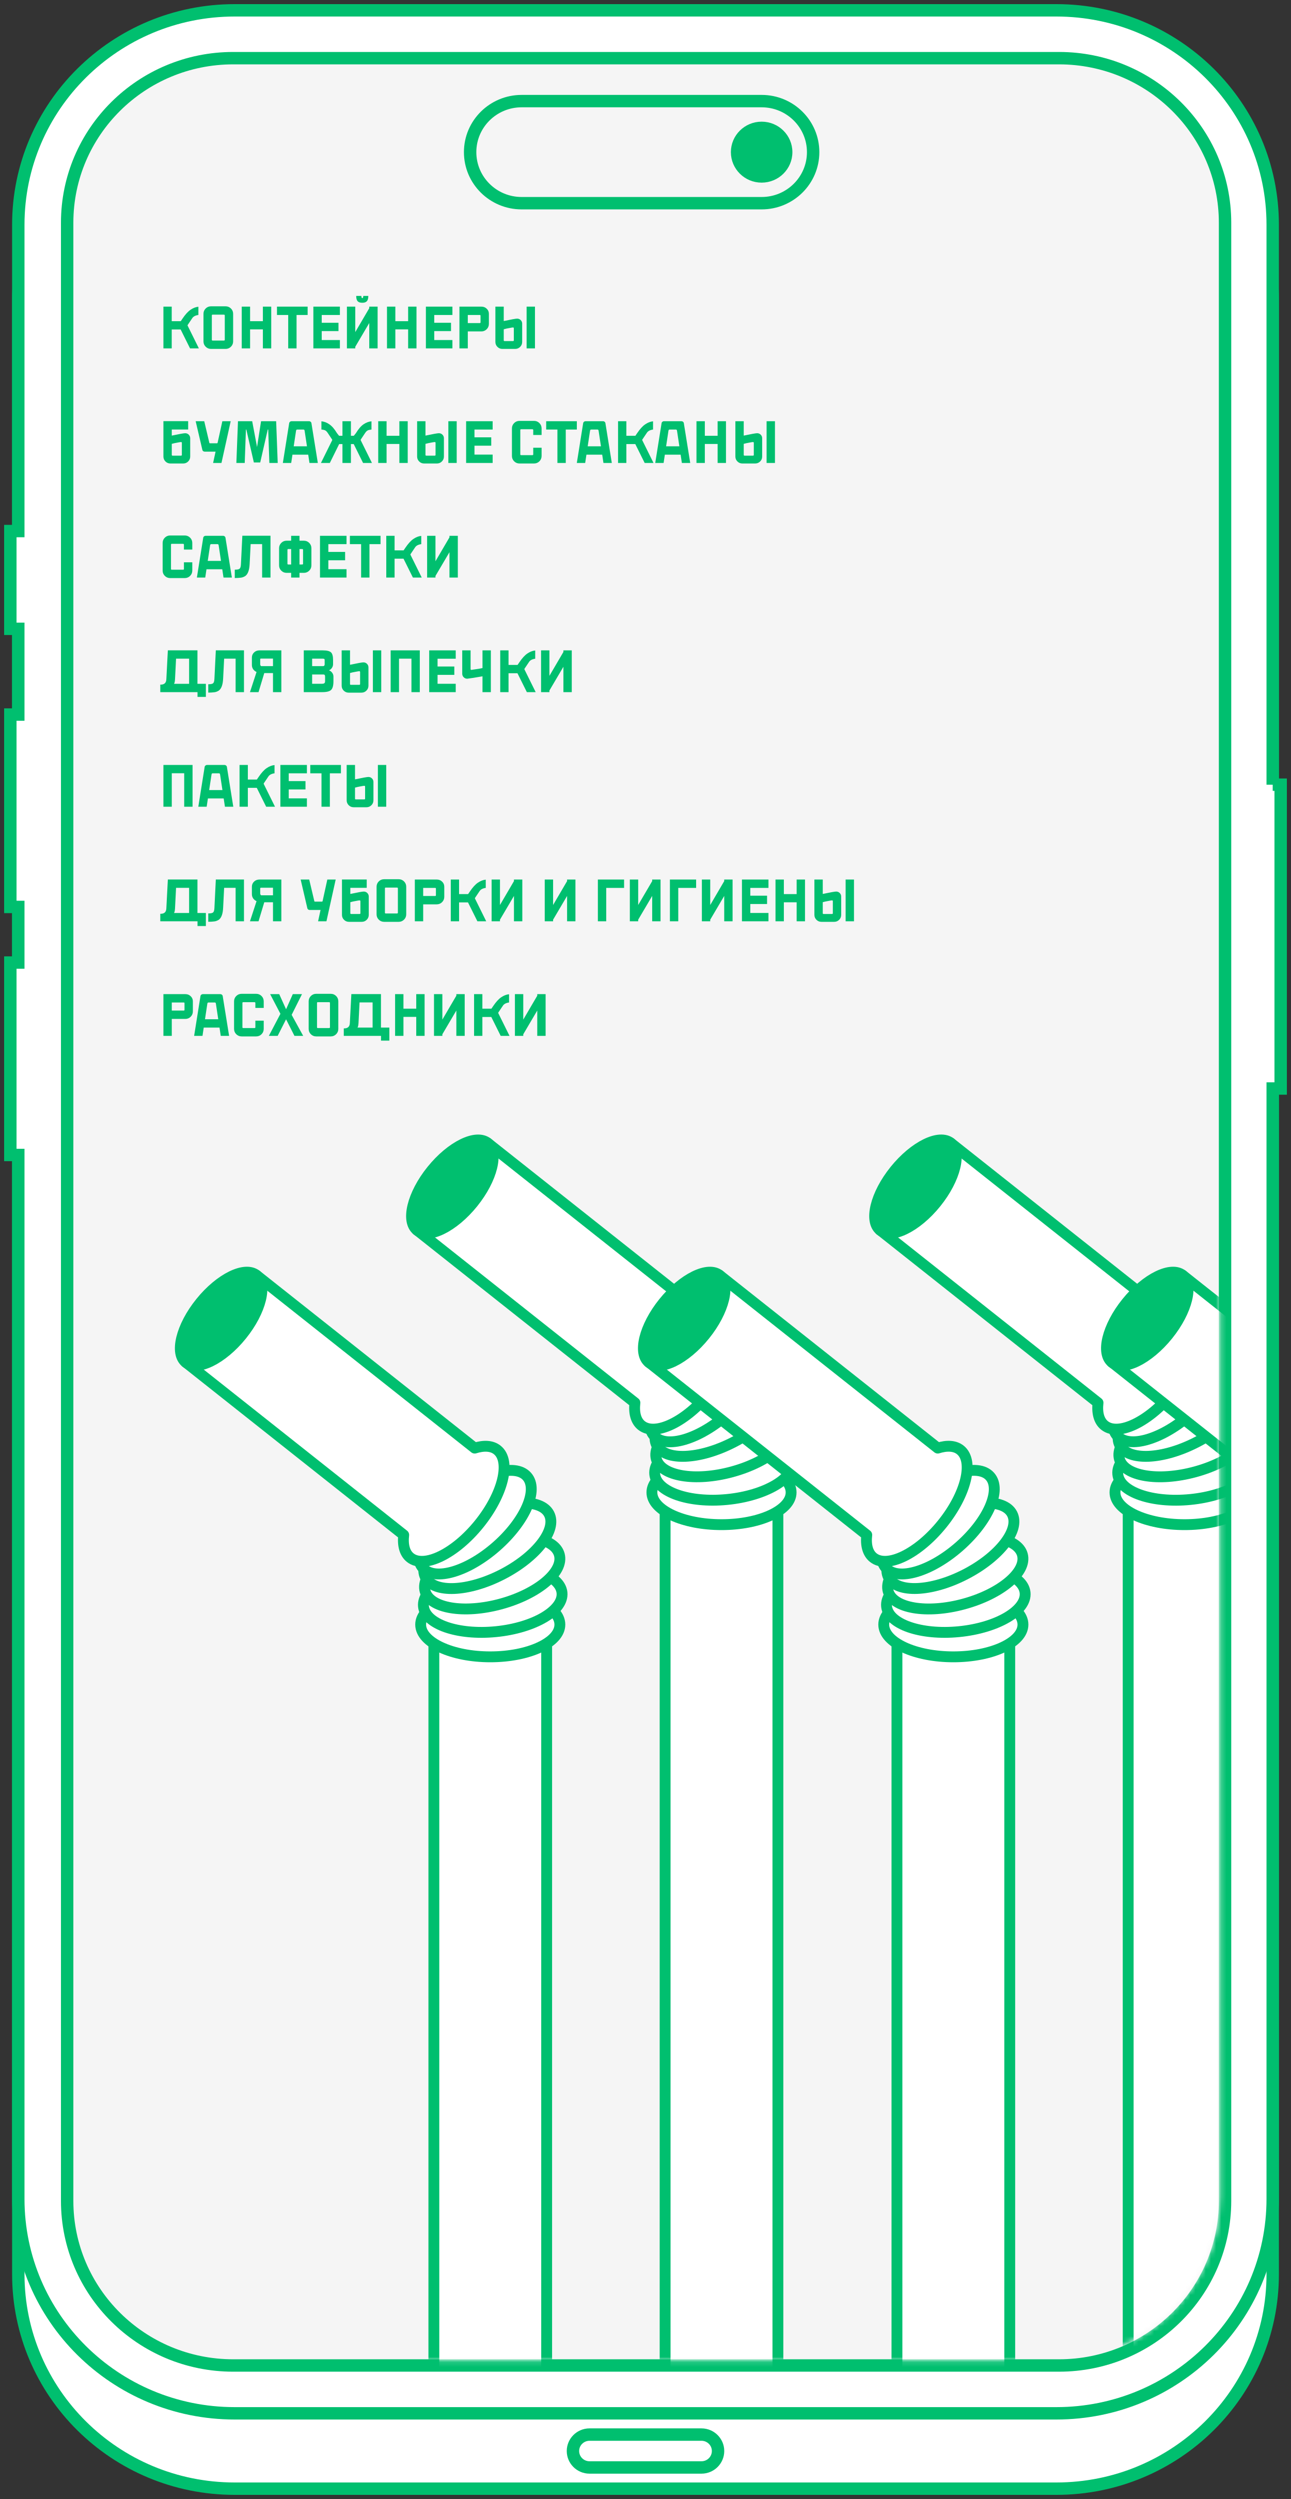 <svg width="250" height="484" viewBox="0 0 250 484" fill="none" xmlns="http://www.w3.org/2000/svg">
<rect x="0" y="0" width="250" height="484" fill="#333333" stroke="none"/>
<path d="M204.567 16.582H45.434C22.299 16.582 3.544 35.174 3.544 58.108V440.474C3.544 463.408 22.299 482 45.434 482H204.567C227.702 482 246.458 463.408 246.458 440.474V58.108C246.458 35.174 227.702 16.582 204.567 16.582Z" fill="white" stroke="#00BF6F" stroke-width="2.401" stroke-miterlimit="10"/>
<path d="M246.457 151.979V43.526C246.457 20.593 227.7 2 204.566 2H45.434C22.3 2 3.543 20.593 3.543 43.526V102.853H2V121.786H3.543V138.391H2V175.655H3.543V186.428H2V223.692H3.543V425.88C3.543 448.812 22.3 467.406 45.434 467.406H204.566C227.7 467.406 246.457 448.812 246.457 425.88V210.818H248V151.973H246.457V151.979Z" fill="white" stroke="#00BF6F" stroke-width="2.401" stroke-miterlimit="10"/>
<path d="M205.076 11.264H45.157C27.4 11.264 13.005 25.533 13.005 43.136V426.27C13.005 443.872 27.4 458.142 45.157 458.142H205.076C222.833 458.142 237.228 443.872 237.228 426.27V43.136C237.228 25.533 222.833 11.264 205.076 11.264Z" fill="#F5F5F5" stroke="#00BF6F" stroke-width="2.401" stroke-miterlimit="10"/>
<mask id="mask0_618_39706" style="mask-type:alpha" maskUnits="userSpaceOnUse" x="13" y="11" width="224" height="447">
<path d="M45.014 12.462H204.219C221.241 12.462 235.027 26.17 235.027 43.063V425.347C235.027 442.24 221.241 455.948 204.219 455.948H45.014C27.991 455.948 14.205 442.24 14.205 425.347V43.063C14.205 26.17 27.991 12.462 45.014 12.462Z" fill="#F5F5F5" stroke="#00BF6F" stroke-width="2.401" stroke-miterlimit="10"/>
</mask>
<g mask="url(#mask0_618_39706)">
<path d="M147.491 19.582H101.013C95.505 19.582 91.04 24.008 91.04 29.468C91.04 34.928 95.505 39.354 101.013 39.354H147.491C152.999 39.354 157.464 34.928 157.464 29.468C157.464 24.008 152.999 19.582 147.491 19.582Z" stroke="#00BF6F" stroke-width="2.401" stroke-miterlimit="10"/>
<path d="M153.146 29.469C153.146 32.561 150.616 35.073 147.49 35.073C144.364 35.073 141.834 32.561 141.834 29.469C141.834 26.376 144.364 23.864 147.49 23.864C150.616 23.864 153.146 26.376 153.146 29.469Z" fill="#00BF6F" stroke="#00BF6F" stroke-width="0.6"/>
<path d="M38.42 61.004C37.82 61.085 37.412 61.307 37.197 61.671L36.327 62.965V63.056L38.511 67.475H36.802L34.983 63.815H33.254V67.475H31.646V59.386H33.254V62.207H35.003L35.346 61.702C35.892 60.893 36.411 60.323 36.903 59.993C37.409 59.649 37.914 59.454 38.42 59.407V61.004ZM39.403 60.782C39.403 60.377 39.544 60.033 39.828 59.75C40.111 59.467 40.454 59.326 40.859 59.326H43.69C44.094 59.326 44.438 59.467 44.721 59.75C45.004 60.033 45.146 60.377 45.146 60.782V66.12C45.146 66.524 45.004 66.868 44.721 67.151C44.438 67.434 44.094 67.576 43.69 67.576H40.859C40.454 67.576 40.111 67.434 39.828 67.151C39.544 66.868 39.403 66.524 39.403 66.12V60.782ZM41.021 65.806C41.021 65.907 41.071 65.958 41.172 65.958H43.356C43.471 65.958 43.528 65.907 43.528 65.806V61.095C43.528 60.994 43.471 60.943 43.356 60.943H41.172C41.071 60.943 41.021 60.994 41.021 61.095V65.806ZM48.429 62.207H50.906V59.386H52.524V67.475H50.906V63.794H48.429V67.475H46.812V59.386H48.429V62.207ZM53.637 59.386H59.572V61.004H57.428V67.475H55.811V61.004H53.637V59.386ZM65.819 61.004H62.301V62.511H65.546V64.128H62.301V65.857H65.819V67.475H60.683V59.386H65.819V61.004ZM71.507 67.475V62.561L68.798 67.161V67.475H67.18V59.386H68.798V64.32L71.507 59.69V59.386H73.125V67.475H71.507ZM71.325 57.314C71.325 57.792 71.231 58.133 71.042 58.335C70.86 58.537 70.564 58.638 70.153 58.638C69.741 58.638 69.441 58.537 69.253 58.335C69.071 58.133 68.98 57.792 68.98 57.314H69.981C69.981 57.597 70.041 57.739 70.163 57.739C70.284 57.739 70.345 57.597 70.345 57.314H71.325ZM76.558 62.207H79.035V59.386H80.653V67.475H79.035V63.794H76.558V67.475H74.94V59.386H76.558V62.207ZM87.61 61.004H84.091V62.511H87.337V64.128H84.091V65.857H87.61V67.475H82.474V59.386H87.61V61.004ZM93.217 59.386C93.635 59.386 93.978 59.521 94.248 59.791C94.531 60.054 94.672 60.384 94.672 60.782V62.733C94.672 63.137 94.531 63.481 94.248 63.764C93.965 64.047 93.621 64.189 93.217 64.189H90.588V67.475H88.97V59.386H93.217ZM92.913 62.571C93.008 62.571 93.055 62.524 93.055 62.43V61.146C93.055 61.051 93.008 61.004 92.913 61.004H90.588V62.571H92.913ZM97.549 62.177C99.011 61.867 99.877 61.712 100.147 61.712C100.417 61.712 100.646 61.806 100.834 61.995C101.023 62.184 101.118 62.413 101.118 62.682V66.231C101.118 66.602 100.986 66.918 100.723 67.181C100.46 67.444 100.144 67.576 99.773 67.576H97.276C96.905 67.576 96.588 67.444 96.325 67.181C96.062 66.918 95.931 66.602 95.931 66.231V59.386H97.549V62.177ZM103.595 67.475H101.977V59.386H103.595V67.475ZM99.5 63.592C99.5 63.478 99.449 63.42 99.348 63.42C99.247 63.42 98.994 63.461 98.59 63.542C98.226 63.602 97.879 63.68 97.549 63.774V65.907C97.549 66.009 97.599 66.059 97.7 66.059H99.348C99.449 66.059 99.5 66.009 99.5 65.907V63.592Z" fill="#00BF6F"/>
<path d="M33.264 84.368C34.726 84.058 35.593 83.903 35.862 83.903C36.132 83.903 36.361 83.998 36.55 84.186C36.738 84.375 36.833 84.604 36.833 84.874V88.422C36.833 88.793 36.701 89.11 36.438 89.373C36.175 89.636 35.859 89.767 35.488 89.767H32.991C32.62 89.767 32.303 89.636 32.04 89.373C31.778 89.11 31.646 88.793 31.646 88.422V81.568H36.438V83.185H33.264V84.368ZM35.215 85.784C35.215 85.669 35.164 85.612 35.063 85.612C34.962 85.612 34.709 85.652 34.305 85.733C33.941 85.794 33.594 85.871 33.264 85.966V88.099C33.264 88.2 33.314 88.251 33.415 88.251H35.063C35.164 88.251 35.215 88.2 35.215 88.099V85.784ZM44.675 81.578L42.886 89.666H41.268L41.744 87.472H39.62C39.519 87.472 39.425 87.438 39.337 87.371C39.25 87.297 39.199 87.216 39.186 87.128L37.892 81.578H39.55L40.54 85.763C40.554 85.824 40.581 85.855 40.621 85.855H42.027C42.087 85.855 42.124 85.824 42.138 85.763L43.058 81.578H44.675ZM49.776 86.582L50.554 81.578H53.476L53.779 89.666H52.162L51.939 83.195H51.848L50.392 89.565H49.159L47.703 83.195H47.622L47.39 89.666H45.772L46.085 81.578H48.835L49.776 86.582ZM56.633 88.058L56.39 89.666H54.773L56.006 81.922C56.019 81.834 56.07 81.756 56.158 81.689C56.245 81.615 56.34 81.578 56.441 81.578H59.868C59.969 81.578 60.063 81.615 60.151 81.689C60.239 81.756 60.289 81.834 60.303 81.922L61.546 89.666H59.929L59.686 88.058H56.633ZM58.989 83.428C58.968 83.273 58.898 83.195 58.776 83.195H57.553C57.425 83.195 57.351 83.273 57.33 83.428L56.875 86.441H59.443L58.989 83.428ZM71.937 83.195C71.593 83.229 71.347 83.287 71.199 83.367C71.037 83.448 70.872 83.613 70.704 83.863L69.844 85.157V85.248L72.028 89.666H70.309L68.499 86.006H67.954V89.666H66.316V86.006H65.679L63.869 89.666H62.15L64.334 85.248V85.157L63.475 83.863C63.32 83.627 63.165 83.465 63.01 83.377C62.848 83.283 62.592 83.222 62.241 83.195V81.598C62.774 81.645 63.283 81.837 63.768 82.174C64.273 82.511 64.769 83.084 65.254 83.893L65.659 84.399H66.316V81.578H67.954V84.399H68.52L68.924 83.893C69.409 83.091 69.901 82.518 70.4 82.174C70.899 81.837 71.411 81.645 71.937 81.598V83.195ZM74.86 84.399H77.337V81.578H78.954V89.666H77.337V85.986H74.86V89.666H73.242V81.578H74.86V84.399ZM82.393 84.368C83.856 84.058 84.722 83.903 84.992 83.903C85.261 83.903 85.49 83.998 85.679 84.186C85.868 84.375 85.962 84.604 85.962 84.874V88.422C85.962 88.793 85.831 89.11 85.568 89.373C85.305 89.636 84.988 89.767 84.617 89.767H82.12C81.749 89.767 81.433 89.636 81.17 89.373C80.907 89.11 80.776 88.793 80.776 88.422V81.578H82.393V84.368ZM88.439 89.666H86.822V81.578H88.439V89.666ZM84.344 85.784C84.344 85.669 84.294 85.612 84.193 85.612C84.092 85.612 83.839 85.652 83.434 85.733C83.071 85.794 82.724 85.871 82.393 85.966V88.099C82.393 88.2 82.444 88.251 82.545 88.251H84.193C84.294 88.251 84.344 88.2 84.344 88.099V85.784ZM95.4 83.195H91.881V84.702H95.127V86.32H91.881V88.048H95.4V89.666H90.264V81.578H95.4V83.195ZM99.136 82.973C99.136 82.569 99.278 82.225 99.561 81.942C99.844 81.659 100.188 81.517 100.592 81.517H103.423C103.827 81.517 104.171 81.659 104.454 81.942C104.737 82.225 104.879 82.569 104.879 82.973V84.247H103.261V83.287C103.261 83.185 103.197 83.135 103.069 83.135H100.906C100.804 83.135 100.754 83.185 100.754 83.287V87.998C100.754 88.099 100.804 88.15 100.906 88.15H103.11C103.211 88.15 103.261 88.099 103.261 87.998V86.714H104.879V88.311C104.879 88.716 104.737 89.059 104.454 89.343C104.171 89.626 103.827 89.767 103.423 89.767H100.592C100.188 89.767 99.844 89.626 99.561 89.343C99.278 89.059 99.136 88.716 99.136 88.311V82.973ZM105.768 81.578H111.703V83.195H109.559V89.666H107.942V83.195H105.768V81.578ZM113.562 88.058L113.319 89.666H111.702L112.935 81.922C112.949 81.834 112.999 81.756 113.087 81.689C113.175 81.615 113.269 81.578 113.37 81.578H116.797C116.898 81.578 116.993 81.615 117.08 81.689C117.168 81.756 117.219 81.834 117.232 81.922L118.476 89.666H116.858L116.615 88.058H113.562ZM115.918 83.428C115.898 83.273 115.827 83.195 115.705 83.195H114.482C114.354 83.195 114.28 83.273 114.26 83.428L113.805 86.441H116.373L115.918 83.428ZM126.46 83.195C125.86 83.276 125.452 83.499 125.237 83.863L124.367 85.157V85.248L126.551 89.666H124.842L123.023 86.006H121.294V89.666H119.686V81.578H121.294V84.399H123.043L123.386 83.893C123.932 83.084 124.451 82.515 124.943 82.184C125.449 81.841 125.954 81.645 126.46 81.598V83.195ZM128.747 88.058L128.505 89.666H126.887L128.12 81.922C128.134 81.834 128.184 81.756 128.272 81.689C128.36 81.615 128.454 81.578 128.555 81.578H131.982C132.084 81.578 132.178 81.615 132.266 81.689C132.353 81.756 132.404 81.834 132.417 81.922L133.661 89.666H132.043L131.8 88.058H128.747ZM131.103 83.428C131.083 83.273 131.012 83.195 130.891 83.195H129.667C129.539 83.195 129.465 83.273 129.445 83.428L128.99 86.441H131.558L131.103 83.428ZM136.489 84.399H138.966V81.578H140.584V89.666H138.966V85.986H136.489V89.666H134.871V81.578H136.489V84.399ZM144.022 84.368C145.485 84.058 146.351 83.903 146.621 83.903C146.89 83.903 147.119 83.998 147.308 84.186C147.497 84.375 147.591 84.604 147.591 84.874V88.422C147.591 88.793 147.46 89.11 147.197 89.373C146.934 89.636 146.617 89.767 146.246 89.767H143.749C143.378 89.767 143.062 89.636 142.799 89.373C142.536 89.11 142.405 88.793 142.405 88.422V81.578H144.022V84.368ZM150.068 89.666H148.45V81.578H150.068V89.666ZM145.973 85.784C145.973 85.669 145.923 85.612 145.822 85.612C145.721 85.612 145.468 85.652 145.064 85.733C144.7 85.794 144.352 85.871 144.022 85.966V88.099C144.022 88.2 144.073 88.251 144.174 88.251H145.822C145.923 88.251 145.973 88.2 145.973 88.099V85.784Z" fill="#00BF6F"/>
<path d="M31.494 105.166C31.494 104.762 31.636 104.418 31.919 104.135C32.202 103.852 32.546 103.711 32.95 103.711H35.781C36.186 103.711 36.529 103.852 36.812 104.135C37.096 104.418 37.237 104.762 37.237 105.166V106.44H35.619V105.48C35.619 105.379 35.555 105.328 35.427 105.328H33.264C33.163 105.328 33.112 105.379 33.112 105.48V110.191C33.112 110.292 33.163 110.343 33.264 110.343H35.468C35.569 110.343 35.619 110.292 35.619 110.191V108.907H37.237V110.505C37.237 110.909 37.096 111.253 36.812 111.536C36.529 111.819 36.186 111.96 35.781 111.96H32.95C32.546 111.96 32.202 111.819 31.919 111.536C31.636 111.253 31.494 110.909 31.494 110.505V105.166ZM39.986 110.252L39.744 111.859H38.126L39.36 104.115C39.373 104.027 39.424 103.95 39.511 103.882C39.599 103.808 39.693 103.771 39.794 103.771H43.222C43.323 103.771 43.417 103.808 43.505 103.882C43.592 103.95 43.643 104.027 43.657 104.115L44.9 111.859H43.282L43.04 110.252H39.986ZM42.342 105.621C42.322 105.466 42.251 105.389 42.13 105.389H40.907C40.778 105.389 40.704 105.466 40.684 105.621L40.229 108.634H42.797L42.342 105.621ZM52.379 111.859H50.761V105.379H48.537L48.345 109.21C48.291 110.41 48.008 111.195 47.496 111.566C47.199 111.748 46.916 111.853 46.646 111.88C46.276 111.927 45.918 111.95 45.575 111.95H45.463V110.333H45.575C46.013 110.326 46.296 110.255 46.424 110.12C46.559 109.986 46.636 109.709 46.656 109.291L46.929 103.761H52.379V111.859ZM58.847 104.722C59.252 104.722 59.596 104.863 59.879 105.146C60.162 105.429 60.303 105.773 60.303 106.177V109.494C60.303 109.898 60.162 110.242 59.879 110.525C59.596 110.808 59.252 110.949 58.847 110.949H57.998V111.859H56.38V110.949H55.501C55.096 110.949 54.753 110.808 54.47 110.525C54.187 110.242 54.045 109.898 54.045 109.494V106.177C54.045 105.773 54.187 105.429 54.47 105.146C54.753 104.863 55.096 104.722 55.501 104.722H56.38V103.771H57.998V104.722H58.847ZM56.38 109.332V106.339H55.814C55.713 106.339 55.663 106.39 55.663 106.491V109.18C55.663 109.281 55.713 109.332 55.814 109.332H56.38ZM58.686 106.491C58.686 106.39 58.628 106.339 58.514 106.339H57.998V109.332H58.514C58.628 109.332 58.686 109.281 58.686 109.18V106.491ZM67.103 105.389H63.585V106.895H66.83V108.513H63.585V110.242H67.103V111.859H61.967V103.771H67.103V105.389ZM67.756 103.771H73.691V105.389H71.547V111.859H69.93V105.389H67.756V103.771ZM81.576 105.389C80.976 105.47 80.568 105.692 80.353 106.056L79.483 107.35V107.441L81.667 111.859H79.958L78.139 108.199H76.41V111.859H74.802V103.771H76.41V106.592H78.159L78.503 106.086C79.049 105.278 79.567 104.708 80.059 104.378C80.565 104.034 81.071 103.839 81.576 103.791V105.389ZM88.656 111.859H87.038V106.946L84.328 111.546V111.859H82.711V103.771H84.328V108.705L87.038 104.074V103.771H88.656V111.859Z" fill="#00BF6F"/>
<path d="M39.866 132.443V134.971H38.248V134.051H31.04V132.595H31.131C31.825 132.595 32.185 132.251 32.212 131.564L32.505 125.952H38.238V132.443H39.866ZM36.62 127.57H34.093L33.891 131.584C33.857 132.056 33.789 132.342 33.688 132.443H36.62V127.57ZM47.245 134.051H45.627V127.57H43.403L43.211 131.402C43.157 132.602 42.874 133.387 42.361 133.758C42.065 133.94 41.782 134.044 41.512 134.071C41.142 134.118 40.784 134.142 40.441 134.142H40.329V132.524H40.441C40.879 132.517 41.162 132.447 41.29 132.312C41.425 132.177 41.502 131.901 41.522 131.483L41.795 125.952H47.245V134.051ZM51.176 130.361L50.063 134.051H48.405L49.679 130.148C49.41 130.027 49.191 129.848 49.022 129.612C48.86 129.37 48.779 129.1 48.779 128.804V127.358C48.779 126.96 48.918 126.63 49.194 126.367C49.47 126.097 49.818 125.963 50.235 125.963H54.482V134.051H52.864V130.361H51.176ZM50.387 127.712V128.652C50.387 128.793 50.444 128.915 50.559 129.016H52.864V127.55H50.519C50.431 127.55 50.387 127.604 50.387 127.712ZM62.528 125.963C63.296 125.963 63.818 126.091 64.095 126.347C64.364 126.596 64.499 127.092 64.499 127.833V128.632C64.499 128.888 64.425 129.127 64.277 129.35C64.135 129.565 63.95 129.724 63.721 129.825C63.97 129.926 64.172 130.084 64.327 130.3C64.489 130.516 64.57 130.762 64.57 131.038V131.948C64.57 132.763 64.422 133.319 64.125 133.616C63.835 133.906 63.266 134.051 62.416 134.051H58.827V125.963H62.528ZM62.548 129.016C62.764 129.016 62.871 128.895 62.871 128.652V127.863C62.871 127.742 62.848 127.664 62.801 127.631C62.753 127.59 62.662 127.57 62.528 127.57H60.445V129.016H62.548ZM62.305 132.433C62.548 132.433 62.716 132.396 62.811 132.322C62.905 132.248 62.952 132.113 62.952 131.918V131.038C62.952 130.768 62.855 130.634 62.659 130.634H60.445V132.433H62.305ZM67.781 128.753C69.243 128.443 70.109 128.288 70.379 128.288C70.649 128.288 70.878 128.382 71.067 128.571C71.255 128.76 71.35 128.989 71.35 129.259V132.807C71.35 133.178 71.218 133.495 70.955 133.758C70.692 134.02 70.376 134.152 70.005 134.152H67.508C67.137 134.152 66.82 134.02 66.557 133.758C66.294 133.495 66.163 133.178 66.163 132.807V125.963H67.781V128.753ZM73.827 134.051H72.209V125.963H73.827V134.051ZM69.732 130.168C69.732 130.054 69.681 129.997 69.58 129.997C69.479 129.997 69.227 130.037 68.822 130.118C68.458 130.179 68.111 130.256 67.781 130.35V132.484C67.781 132.585 67.831 132.635 67.932 132.635H69.58C69.681 132.635 69.732 132.585 69.732 132.484V130.168ZM81.293 134.051H79.675V127.57H77.269V134.051H75.651V125.963H81.293V134.051ZM88.251 127.58H84.733V129.087H87.978V130.704H84.733V132.433H88.251V134.051H83.115V125.963H88.251V127.58ZM95.051 125.963V134.051H93.434V130.987C92.874 131.088 92.291 131.186 91.685 131.281C90.937 131.395 90.535 131.452 90.482 131.452C90.212 131.452 89.983 131.358 89.794 131.169C89.605 130.981 89.511 130.751 89.511 130.482V125.963H91.129V129.572C91.129 129.687 91.179 129.744 91.28 129.744L91.594 129.693C92.51 129.572 93.124 129.471 93.434 129.39V125.963H95.051ZM103.643 127.58C103.043 127.661 102.635 127.884 102.42 128.248L101.55 129.542V129.633L103.734 134.051H102.025L100.205 130.391H98.477V134.051H96.869V125.963H98.477V128.783H100.226L100.569 128.278C101.115 127.469 101.634 126.899 102.126 126.569C102.632 126.225 103.137 126.03 103.643 125.983V127.58ZM110.722 134.051H109.105V129.137L106.395 133.737V134.051H104.777V125.963H106.395V130.896L109.105 126.266V125.963H110.722V134.051Z" fill="#00BF6F"/>
<a href="https://yan-s.ru/catalog/dlya_vypechki/">
<rect fill="black" fill-opacity="0" y="-2.37" width="80.896" height="14.741"/>
</a>
<path d="M37.288 156.244H35.67V149.763H33.264V156.244H31.646V148.156H37.288V156.244ZM40.263 154.637L40.02 156.244H38.403L39.636 148.5C39.65 148.412 39.7 148.335 39.788 148.267C39.875 148.193 39.97 148.156 40.071 148.156H43.498C43.599 148.156 43.694 148.193 43.781 148.267C43.869 148.335 43.919 148.412 43.933 148.5L45.176 156.244H43.559L43.316 154.637H40.263ZM42.619 150.006C42.598 149.851 42.528 149.774 42.406 149.774H41.183C41.055 149.774 40.981 149.851 40.961 150.006L40.505 153.019H43.074L42.619 150.006ZM53.161 149.774C52.561 149.854 52.153 150.077 51.937 150.441L51.068 151.735V151.826L53.252 156.244H51.543L49.723 152.584H47.995V156.244H46.387V148.156H47.995V150.977H49.743L50.087 150.471C50.633 149.662 51.152 149.093 51.644 148.763C52.15 148.419 52.655 148.223 53.161 148.176V149.774ZM59.431 149.774H55.913V151.28H59.158V152.898H55.913V154.627H59.431V156.244H54.295V148.156H59.431V149.774ZM60.084 148.156H66.019V149.774H63.876V156.244H62.258V149.774H60.084V148.156ZM68.748 150.946C70.211 150.636 71.077 150.481 71.347 150.481C71.616 150.481 71.845 150.576 72.034 150.764C72.223 150.953 72.317 151.182 72.317 151.452V155.001C72.317 155.371 72.186 155.688 71.923 155.951C71.66 156.214 71.343 156.345 70.973 156.345H68.475C68.105 156.345 67.788 156.214 67.525 155.951C67.262 155.688 67.131 155.371 67.131 155.001V148.156H68.748V150.946ZM74.794 156.244H73.177V148.156H74.794V156.244ZM70.7 152.362C70.7 152.247 70.649 152.19 70.548 152.19C70.447 152.19 70.194 152.23 69.79 152.311C69.426 152.372 69.079 152.449 68.748 152.544V154.677C68.748 154.778 68.799 154.829 68.9 154.829H70.548C70.649 154.829 70.7 154.778 70.7 154.677V152.362Z" fill="#00BF6F"/>
<a href="https://yan-s.ru/catalog/pakety/">
<rect fill="black" fill-opacity="0" y="-2.37" width="44.968" height="14.741"/>
</a>
<path d="M39.866 176.828V179.356H38.248V178.436H31.04V176.98H31.131C31.825 176.98 32.185 176.636 32.212 175.948L32.505 170.337H38.238V176.828H39.866ZM36.62 171.955H34.093L33.891 175.969C33.857 176.44 33.789 176.727 33.688 176.828H36.62V171.955ZM47.245 178.436H45.627V171.955H43.403L43.211 175.787C43.157 176.986 42.874 177.772 42.361 178.142C42.065 178.324 41.782 178.429 41.512 178.456C41.142 178.503 40.784 178.527 40.441 178.527H40.329V176.909H40.441C40.879 176.902 41.162 176.831 41.29 176.697C41.425 176.562 41.502 176.285 41.522 175.868L41.795 170.337H47.245V178.436ZM51.176 174.745L50.063 178.436H48.405L49.679 174.533C49.41 174.412 49.191 174.233 49.022 173.997C48.86 173.755 48.779 173.485 48.779 173.188V171.743C48.779 171.345 48.918 171.015 49.194 170.752C49.47 170.482 49.818 170.347 50.235 170.347H54.482V178.436H52.864V174.745H51.176ZM50.387 172.096V173.037C50.387 173.178 50.444 173.3 50.559 173.401H52.864V171.935H50.519C50.431 171.935 50.387 171.989 50.387 172.096ZM65.005 170.347L63.215 178.436H61.597L62.073 176.242H59.95C59.848 176.242 59.754 176.208 59.666 176.141C59.579 176.066 59.528 175.985 59.515 175.898L58.221 170.347H59.879L60.87 174.533C60.883 174.594 60.91 174.624 60.95 174.624H62.356C62.416 174.624 62.453 174.594 62.467 174.533L63.387 170.347H65.005ZM67.84 173.138C69.303 172.828 70.169 172.673 70.438 172.673C70.708 172.673 70.937 172.767 71.126 172.956C71.314 173.145 71.409 173.374 71.409 173.643V177.192C71.409 177.563 71.278 177.879 71.015 178.142C70.752 178.405 70.435 178.537 70.064 178.537H67.567C67.196 178.537 66.879 178.405 66.617 178.142C66.354 177.879 66.222 177.563 66.222 177.192V170.337H71.015V171.955H67.84V173.138ZM69.791 174.553C69.791 174.439 69.741 174.381 69.64 174.381C69.538 174.381 69.286 174.422 68.881 174.503C68.517 174.563 68.17 174.641 67.84 174.735V176.868C67.84 176.97 67.891 177.02 67.992 177.02H69.64C69.741 177.02 69.791 176.97 69.791 176.868V174.553ZM72.923 171.743C72.923 171.338 73.064 170.994 73.347 170.711C73.63 170.428 73.974 170.287 74.379 170.287H77.21C77.614 170.287 77.958 170.428 78.241 170.711C78.524 170.994 78.665 171.338 78.665 171.743V177.081C78.665 177.485 78.524 177.829 78.241 178.112C77.958 178.395 77.614 178.537 77.21 178.537H74.379C73.974 178.537 73.63 178.395 73.347 178.112C73.064 177.829 72.923 177.485 72.923 177.081V171.743ZM74.54 176.767C74.54 176.868 74.591 176.919 74.692 176.919H76.876C76.99 176.919 77.048 176.868 77.048 176.767V172.056C77.048 171.955 76.99 171.904 76.876 171.904H74.692C74.591 171.904 74.54 171.955 74.54 172.056V176.767ZM84.578 170.347C84.995 170.347 85.339 170.482 85.609 170.752C85.892 171.015 86.033 171.345 86.033 171.743V173.694C86.033 174.098 85.892 174.442 85.609 174.725C85.326 175.008 84.982 175.15 84.578 175.15H81.949V178.436H80.331V170.347H84.578ZM84.274 173.532C84.369 173.532 84.416 173.485 84.416 173.391V172.107C84.416 172.012 84.369 171.965 84.274 171.965H81.949V173.532H84.274ZM94.066 171.965C93.466 172.046 93.058 172.268 92.842 172.632L91.973 173.926V174.017L94.157 178.436H92.448L90.628 174.776H88.899V178.436H87.292V170.347H88.899V173.168H90.648L90.992 172.663C91.538 171.854 92.057 171.284 92.549 170.954C93.055 170.61 93.56 170.415 94.066 170.368V171.965ZM101.145 178.436H99.528V173.522L96.818 178.122V178.436H95.2V170.347H96.818V175.281L99.528 170.651V170.347H101.145V178.436ZM111.433 178.436H109.816V173.522L107.106 178.122V178.436H105.488V170.347H107.106V175.281L109.816 170.651V170.347H111.433V178.436ZM120.852 171.965H117.394V178.436H115.776V170.347H120.852V171.965ZM127.912 178.436H126.294V173.522L123.584 178.122V178.436H121.967V170.347H123.584V175.281L126.294 170.651V170.347H127.912V178.436ZM134.803 171.965H131.345V178.436H129.727V170.347H134.803V171.965ZM141.863 178.436H140.245V173.522L137.535 178.122V178.436H135.918V170.347H137.535V175.281L140.245 170.651V170.347H141.863V178.436ZM148.814 171.965H145.296V173.471H148.541V175.089H145.296V176.818H148.814V178.436H143.678V170.347H148.814V171.965ZM151.792 173.168H154.269V170.347H155.887V178.436H154.269V174.755H151.792V178.436H150.175V170.347H151.792V173.168ZM159.326 173.138C160.788 172.828 161.654 172.673 161.924 172.673C162.194 172.673 162.423 172.767 162.612 172.956C162.8 173.145 162.895 173.374 162.895 173.643V177.192C162.895 177.563 162.763 177.879 162.5 178.142C162.238 178.405 161.921 178.537 161.55 178.537H159.053C158.682 178.537 158.365 178.405 158.102 178.142C157.84 177.879 157.708 177.563 157.708 177.192V170.347H159.326V173.138ZM165.372 178.436H163.754V170.347H165.372V178.436ZM161.277 174.553C161.277 174.439 161.226 174.381 161.125 174.381C161.024 174.381 160.772 174.422 160.367 174.503C160.003 174.563 159.656 174.641 159.326 174.735V176.868C159.326 176.97 159.376 177.02 159.477 177.02H161.125C161.226 177.02 161.277 176.97 161.277 176.868V174.553Z" fill="#00BF6F"/>
<a href="https://yan-s.ru/catalog/dlya_uborki_i_gigieny/">
<rect fill="black" fill-opacity="0" y="-2.37" width="135.545" height="14.741"/>
</a>
<path d="M35.892 192.541C36.31 192.541 36.654 192.676 36.924 192.945C37.207 193.208 37.348 193.538 37.348 193.936V195.887C37.348 196.292 37.207 196.635 36.924 196.918C36.641 197.202 36.297 197.343 35.892 197.343H33.264V200.629H31.646V192.541H35.892ZM35.589 195.725C35.684 195.725 35.731 195.678 35.731 195.584V194.3C35.731 194.206 35.684 194.158 35.589 194.158H33.264V195.725H35.589ZM39.453 199.021L39.211 200.629H37.593L38.826 192.884C38.84 192.797 38.891 192.719 38.978 192.652C39.066 192.578 39.16 192.541 39.261 192.541H42.689C42.79 192.541 42.884 192.578 42.972 192.652C43.059 192.719 43.11 192.797 43.123 192.884L44.367 200.629H42.749L42.507 199.021H39.453ZM41.809 194.391C41.789 194.236 41.718 194.158 41.597 194.158H40.373C40.245 194.158 40.171 194.236 40.151 194.391L39.696 197.404H42.264L41.809 194.391ZM45.327 193.936C45.327 193.532 45.468 193.188 45.752 192.905C46.035 192.622 46.378 192.48 46.783 192.48H49.614C50.018 192.48 50.362 192.622 50.645 192.905C50.928 193.188 51.069 193.532 51.069 193.936V195.21H49.452V194.249C49.452 194.148 49.388 194.098 49.26 194.098H47.096C46.995 194.098 46.945 194.148 46.945 194.249V198.961C46.945 199.062 46.995 199.112 47.096 199.112H49.3C49.401 199.112 49.452 199.062 49.452 198.961V197.677H51.069V199.274C51.069 199.679 50.928 200.022 50.645 200.305C50.362 200.588 50.018 200.73 49.614 200.73H46.783C46.378 200.73 46.035 200.588 45.752 200.305C45.468 200.022 45.327 199.679 45.327 199.274V193.936ZM57.024 200.629L55.396 197.414L53.768 200.629H52.06L54.304 196.352L52.312 192.541H54.072L55.396 195.473L56.7 192.541H58.48L56.478 196.554L58.712 200.629H57.024ZM59.772 193.936C59.772 193.532 59.913 193.188 60.196 192.905C60.479 192.622 60.823 192.48 61.227 192.48H64.058C64.463 192.48 64.806 192.622 65.09 192.905C65.373 193.188 65.514 193.532 65.514 193.936V199.274C65.514 199.679 65.373 200.022 65.09 200.305C64.806 200.588 64.463 200.73 64.058 200.73H61.227C60.823 200.73 60.479 200.588 60.196 200.305C59.913 200.022 59.772 199.679 59.772 199.274V193.936ZM61.389 198.961C61.389 199.062 61.44 199.112 61.541 199.112H63.725C63.839 199.112 63.897 199.062 63.897 198.961V194.249C63.897 194.148 63.839 194.098 63.725 194.098H61.541C61.44 194.098 61.389 194.148 61.389 194.249V198.961ZM75.4 199.021V201.549H73.782V200.629H66.573V199.173H66.664C67.359 199.173 67.719 198.829 67.746 198.142L68.039 192.531H73.772V199.021H75.4ZM72.154 194.148H69.627L69.424 198.162C69.391 198.634 69.323 198.92 69.222 199.021H72.154V194.148ZM78.128 195.361H80.605V192.541H82.223V200.629H80.605V196.949H78.128V200.629H76.51V192.541H78.128V195.361ZM89.988 200.629H88.371V195.715L85.661 200.315V200.629H84.044V192.541H85.661V197.475L88.371 192.844V192.541H89.988V200.629ZM98.578 194.158C97.978 194.239 97.57 194.462 97.355 194.826L96.485 196.12V196.211L98.669 200.629H96.96L95.14 196.969H93.412V200.629H91.804V192.541H93.412V195.361H95.161L95.504 194.856C96.05 194.047 96.569 193.478 97.061 193.147C97.567 192.804 98.072 192.608 98.578 192.561V194.158ZM105.657 200.629H104.04V195.715L101.33 200.315V200.629H99.713V192.541H101.33V197.475L104.04 192.844V192.541H105.657V200.629Z" fill="#00BF6F"/>
<path d="M240.312 291.596V533.162C240.312 535.955 235.424 538.221 229.391 538.221C223.357 538.221 218.47 535.955 218.47 533.162V291.596H240.312Z" fill="white" stroke="#00BF6F" stroke-width="2.102" stroke-linecap="round" stroke-linejoin="round"/>
<path d="M229.392 295.292C236.836 295.292 242.871 292.494 242.871 289.043C242.871 285.591 236.836 282.793 229.392 282.793C221.948 282.793 215.914 285.591 215.914 289.043C215.914 292.494 221.948 295.292 229.392 295.292Z" fill="white" stroke="#00BF6F" stroke-width="2.102" stroke-linecap="round" stroke-linejoin="round"/>
<path d="M230.498 290.419C237.905 289.684 243.628 286.305 243.282 282.871C242.936 279.436 236.65 277.247 229.243 277.981C221.836 278.715 216.113 282.095 216.459 285.529C216.805 288.964 223.091 291.153 230.498 290.419Z" fill="white" stroke="#00BF6F" stroke-width="2.102" stroke-linecap="round" stroke-linejoin="round"/>
<path d="M231.441 285.063C238.619 283.108 243.69 278.825 242.768 275.497C241.846 272.169 235.279 271.055 228.101 273.01C220.923 274.964 215.852 279.247 216.774 282.575C217.696 285.904 224.263 287.017 231.441 285.063Z" fill="white" stroke="#00BF6F" stroke-width="2.102" stroke-linecap="round" stroke-linejoin="round"/>
<path d="M231.731 279.315C238.334 275.909 242.384 270.666 240.777 267.604C239.17 264.542 232.514 264.821 225.91 268.227C219.307 271.633 215.257 276.877 216.864 279.939C218.471 283.001 225.127 282.721 231.731 279.315Z" fill="white" stroke="#00BF6F" stroke-width="2.102" stroke-linecap="round" stroke-linejoin="round"/>
<path d="M230.603 273.873C236.165 268.969 238.798 262.902 236.484 260.323C234.17 257.744 227.785 259.629 222.223 264.533C216.661 269.437 214.027 275.503 216.341 278.082C218.655 280.661 225.04 278.776 230.603 273.873Z" fill="white" stroke="#00BF6F" stroke-width="2.102" stroke-linecap="round" stroke-linejoin="round"/>
<path d="M170.452 238.268L184.091 221.357L226.38 254.867C228.14 254.307 229.685 254.378 230.736 255.212C233.454 257.369 231.893 263.789 227.244 269.55C222.594 275.317 216.621 278.241 213.904 276.085C212.802 275.213 212.404 273.632 212.63 271.684L170.457 238.263L170.452 238.268Z" fill="white" stroke="#00BF6F" stroke-width="2.102" stroke-linecap="round" stroke-linejoin="round"/>
<path d="M181.262 232.973C185.028 228.303 186.296 223.103 184.095 221.358C181.893 219.614 177.055 221.985 173.289 226.655C169.523 231.325 168.254 236.526 170.456 238.27C172.657 240.015 177.495 237.643 181.262 232.973Z" fill="#00BF6F" stroke="#00BF6F" stroke-width="2.102" stroke-linecap="round" stroke-linejoin="round"/>
<path d="M150.64 291.596V533.162C150.64 535.955 145.752 538.221 139.719 538.221C133.685 538.221 128.798 535.955 128.798 533.162V291.596H150.64Z" fill="white" stroke="#00BF6F" stroke-width="2.102" stroke-linecap="round" stroke-linejoin="round"/>
<path d="M139.718 295.292C147.162 295.292 153.197 292.494 153.197 289.043C153.197 285.591 147.162 282.793 139.718 282.793C132.274 282.793 126.24 285.591 126.24 289.043C126.24 292.494 132.274 295.292 139.718 295.292Z" fill="white" stroke="#00BF6F" stroke-width="2.102" stroke-linecap="round" stroke-linejoin="round"/>
<path d="M140.828 290.415C148.235 289.681 153.958 286.301 153.612 282.867C153.265 279.432 146.98 277.243 139.573 277.977C132.166 278.711 126.443 282.091 126.789 285.525C127.135 288.96 133.421 291.149 140.828 290.415Z" fill="white" stroke="#00BF6F" stroke-width="2.102" stroke-linecap="round" stroke-linejoin="round"/>
<path d="M141.761 285.059C148.939 283.104 154.01 278.822 153.088 275.493C152.166 272.165 145.599 271.051 138.421 273.006C131.243 274.96 126.172 279.243 127.094 282.571C128.016 285.9 134.583 287.013 141.761 285.059Z" fill="white" stroke="#00BF6F" stroke-width="2.102" stroke-linecap="round" stroke-linejoin="round"/>
<path d="M142.054 279.317C148.657 275.911 152.708 270.668 151.1 267.606C149.493 264.544 142.837 264.823 136.234 268.229C129.63 271.635 125.58 276.879 127.187 279.941C128.795 283.002 135.451 282.723 142.054 279.317Z" fill="white" stroke="#00BF6F" stroke-width="2.102" stroke-linecap="round" stroke-linejoin="round"/>
<path d="M140.926 273.884C146.488 268.98 149.121 262.914 146.807 260.335C144.493 257.756 138.108 259.641 132.546 264.544C126.984 269.448 124.35 275.515 126.664 278.094C128.978 280.673 135.363 278.788 140.926 273.884Z" fill="white" stroke="#00BF6F" stroke-width="2.102" stroke-linecap="round" stroke-linejoin="round"/>
<path d="M80.772 238.268L94.411 221.357L136.701 254.867C138.461 254.307 140.005 254.378 141.057 255.212C143.775 257.369 142.214 263.789 137.564 269.55C132.914 275.317 126.942 278.241 124.224 276.085C123.123 275.213 122.724 273.632 122.951 271.684L80.778 238.263L80.772 238.268Z" fill="white" stroke="#00BF6F" stroke-width="2.102" stroke-linecap="round" stroke-linejoin="round"/>
<path d="M91.582 232.975C95.348 228.305 96.617 223.105 94.415 221.36C92.213 219.616 87.376 221.987 83.609 226.657C79.843 231.327 78.575 236.528 80.776 238.272C82.978 240.017 87.816 237.645 91.582 232.975Z" fill="#00BF6F" stroke="#00BF6F" stroke-width="2.102" stroke-linecap="round" stroke-linejoin="round"/>
<path d="M215.347 263.866L228.986 246.955L271.276 280.464C273.036 279.905 274.58 279.976 275.632 280.81C278.35 282.966 276.789 289.386 272.139 295.148C267.49 300.914 261.517 303.839 258.799 301.683C257.698 300.81 257.299 299.23 257.526 297.282L215.353 263.861L215.347 263.866Z" fill="white" stroke="#00BF6F" stroke-width="2.102" stroke-linecap="round" stroke-linejoin="round"/>
<path d="M226.154 258.577C229.92 253.907 231.189 248.707 228.987 246.962C226.786 245.217 221.948 247.589 218.182 252.259C214.415 256.929 213.147 262.129 215.348 263.874C217.55 265.618 222.388 263.247 226.154 258.577Z" fill="#00BF6F" stroke="#00BF6F" stroke-width="2.102" stroke-linecap="round" stroke-linejoin="round"/>
<path d="M195.535 317.201V558.767C195.535 561.56 190.648 563.826 184.614 563.826C178.581 563.826 173.693 561.56 173.693 558.767V317.201H195.535Z" fill="white" stroke="#00BF6F" stroke-width="2.102" stroke-linecap="round" stroke-linejoin="round"/>
<path d="M184.614 320.892C192.058 320.892 198.093 318.094 198.093 314.642C198.093 311.191 192.058 308.393 184.614 308.393C177.17 308.393 171.136 311.191 171.136 314.642C171.136 318.094 177.17 320.892 184.614 320.892Z" fill="white" stroke="#00BF6F" stroke-width="2.102" stroke-linecap="round" stroke-linejoin="round"/>
<path d="M185.723 316.014C193.13 315.28 198.854 311.901 198.507 308.466C198.161 305.032 191.875 302.843 184.468 303.577C177.061 304.311 171.338 307.69 171.684 311.125C172.031 314.559 178.316 316.749 185.723 316.014Z" fill="white" stroke="#00BF6F" stroke-width="2.102" stroke-linecap="round" stroke-linejoin="round"/>
<path d="M186.655 310.658C193.833 308.704 198.905 304.421 197.982 301.093C197.06 297.765 190.493 296.651 183.315 298.605C176.137 300.56 171.066 304.843 171.988 308.171C172.911 311.499 179.477 312.613 186.655 310.658Z" fill="white" stroke="#00BF6F" stroke-width="2.102" stroke-linecap="round" stroke-linejoin="round"/>
<path d="M186.947 304.913C193.551 301.507 197.601 296.264 195.994 293.202C194.386 290.14 187.73 290.419 181.127 293.825C174.523 297.231 170.473 302.474 172.08 305.536C173.688 308.598 180.344 308.319 186.947 304.913Z" fill="white" stroke="#00BF6F" stroke-width="2.102" stroke-linecap="round" stroke-linejoin="round"/>
<path d="M185.821 299.48C191.383 294.576 194.016 288.51 191.702 285.931C189.388 283.352 183.003 285.236 177.441 290.14C171.879 295.044 169.246 301.11 171.56 303.689C173.874 306.269 180.259 304.384 185.821 299.48Z" fill="white" stroke="#00BF6F" stroke-width="2.102" stroke-linecap="round" stroke-linejoin="round"/>
<path d="M125.669 263.868L139.307 246.957L181.597 280.466C183.357 279.907 184.901 279.978 185.953 280.812C188.671 282.968 187.11 289.388 182.46 295.15C177.811 300.916 171.838 303.841 169.12 301.685C168.019 300.812 167.62 299.232 167.847 297.284L125.674 263.863L125.669 263.868Z" fill="white" stroke="#00BF6F" stroke-width="2.102" stroke-linecap="round" stroke-linejoin="round"/>
<path d="M136.48 258.579C140.246 253.909 141.515 248.709 139.313 246.964C137.111 245.219 132.274 247.591 128.507 252.261C124.741 256.931 123.473 262.131 125.674 263.876C127.876 265.62 132.714 263.249 136.48 258.579Z" fill="#00BF6F" stroke="#00BF6F" stroke-width="2.102" stroke-linecap="round" stroke-linejoin="round"/>
<path d="M105.859 317.203V558.769C105.859 561.562 100.971 563.828 94.938 563.828C88.904 563.828 84.016 561.562 84.016 558.769V317.203H105.859Z" fill="white" stroke="#00BF6F" stroke-width="2.102" stroke-linecap="round" stroke-linejoin="round"/>
<path d="M94.939 320.892C102.383 320.892 108.417 318.094 108.417 314.642C108.417 311.191 102.383 308.393 94.939 308.393C87.495 308.393 81.461 311.191 81.461 314.642C81.461 318.094 87.495 320.892 94.939 320.892Z" fill="white" stroke="#00BF6F" stroke-width="2.102" stroke-linecap="round" stroke-linejoin="round"/>
<path d="M96.044 316.014C103.451 315.28 109.174 311.901 108.828 308.466C108.481 305.032 102.196 302.843 94.789 303.577C87.382 304.311 81.659 307.69 82.005 311.125C82.351 314.559 88.637 316.749 96.044 316.014Z" fill="white" stroke="#00BF6F" stroke-width="2.102" stroke-linecap="round" stroke-linejoin="round"/>
<path d="M96.983 310.655C104.161 308.7 109.232 304.417 108.31 301.089C107.387 297.761 100.821 296.647 93.643 298.602C86.465 300.556 81.394 304.839 82.316 308.167C83.238 311.495 89.805 312.609 96.983 310.655Z" fill="white" stroke="#00BF6F" stroke-width="2.102" stroke-linecap="round" stroke-linejoin="round"/>
<path d="M97.278 304.919C103.881 301.513 107.931 296.269 106.324 293.208C104.717 290.146 98.061 290.425 91.457 293.831C84.854 297.237 80.804 302.48 82.411 305.542C84.018 308.604 90.674 308.325 97.278 304.919Z" fill="white" stroke="#00BF6F" stroke-width="2.102" stroke-linecap="round" stroke-linejoin="round"/>
<path d="M96.156 299.482C101.718 294.578 104.352 288.512 102.037 285.933C99.723 283.354 93.338 285.238 87.776 290.142C82.214 295.046 79.581 301.112 81.895 303.691C84.209 306.271 90.594 304.386 96.156 299.482Z" fill="white" stroke="#00BF6F" stroke-width="2.102" stroke-linecap="round" stroke-linejoin="round"/>
<path d="M35.999 263.87L49.638 246.959L91.927 280.468C93.687 279.909 95.232 279.98 96.283 280.814C99.001 282.97 97.44 289.39 92.791 295.152C88.141 300.918 82.168 303.843 79.451 301.687C78.349 300.814 77.951 299.234 78.178 297.286L36.005 263.865L35.999 263.87Z" fill="white" stroke="#00BF6F" stroke-width="2.102" stroke-linecap="round" stroke-linejoin="round"/>
<path d="M46.806 258.577C50.572 253.907 51.84 248.707 49.639 246.962C47.437 245.217 42.599 247.589 38.833 252.259C35.067 256.929 33.798 262.129 36 263.874C38.201 265.618 43.039 263.247 46.806 258.577Z" fill="#00BF6F" stroke="#00BF6F" stroke-width="2.102" stroke-linecap="round" stroke-linejoin="round"/>
</g>
<path d="M135.838 471.523H114.163C112.389 471.523 110.951 472.949 110.951 474.708C110.951 476.466 112.389 477.892 114.163 477.892H135.838C137.612 477.892 139.05 476.466 139.05 474.708C139.05 472.949 137.612 471.523 135.838 471.523Z" fill="white" stroke="#00BF6F" stroke-width="2.401" stroke-miterlimit="10"/>
</svg>
